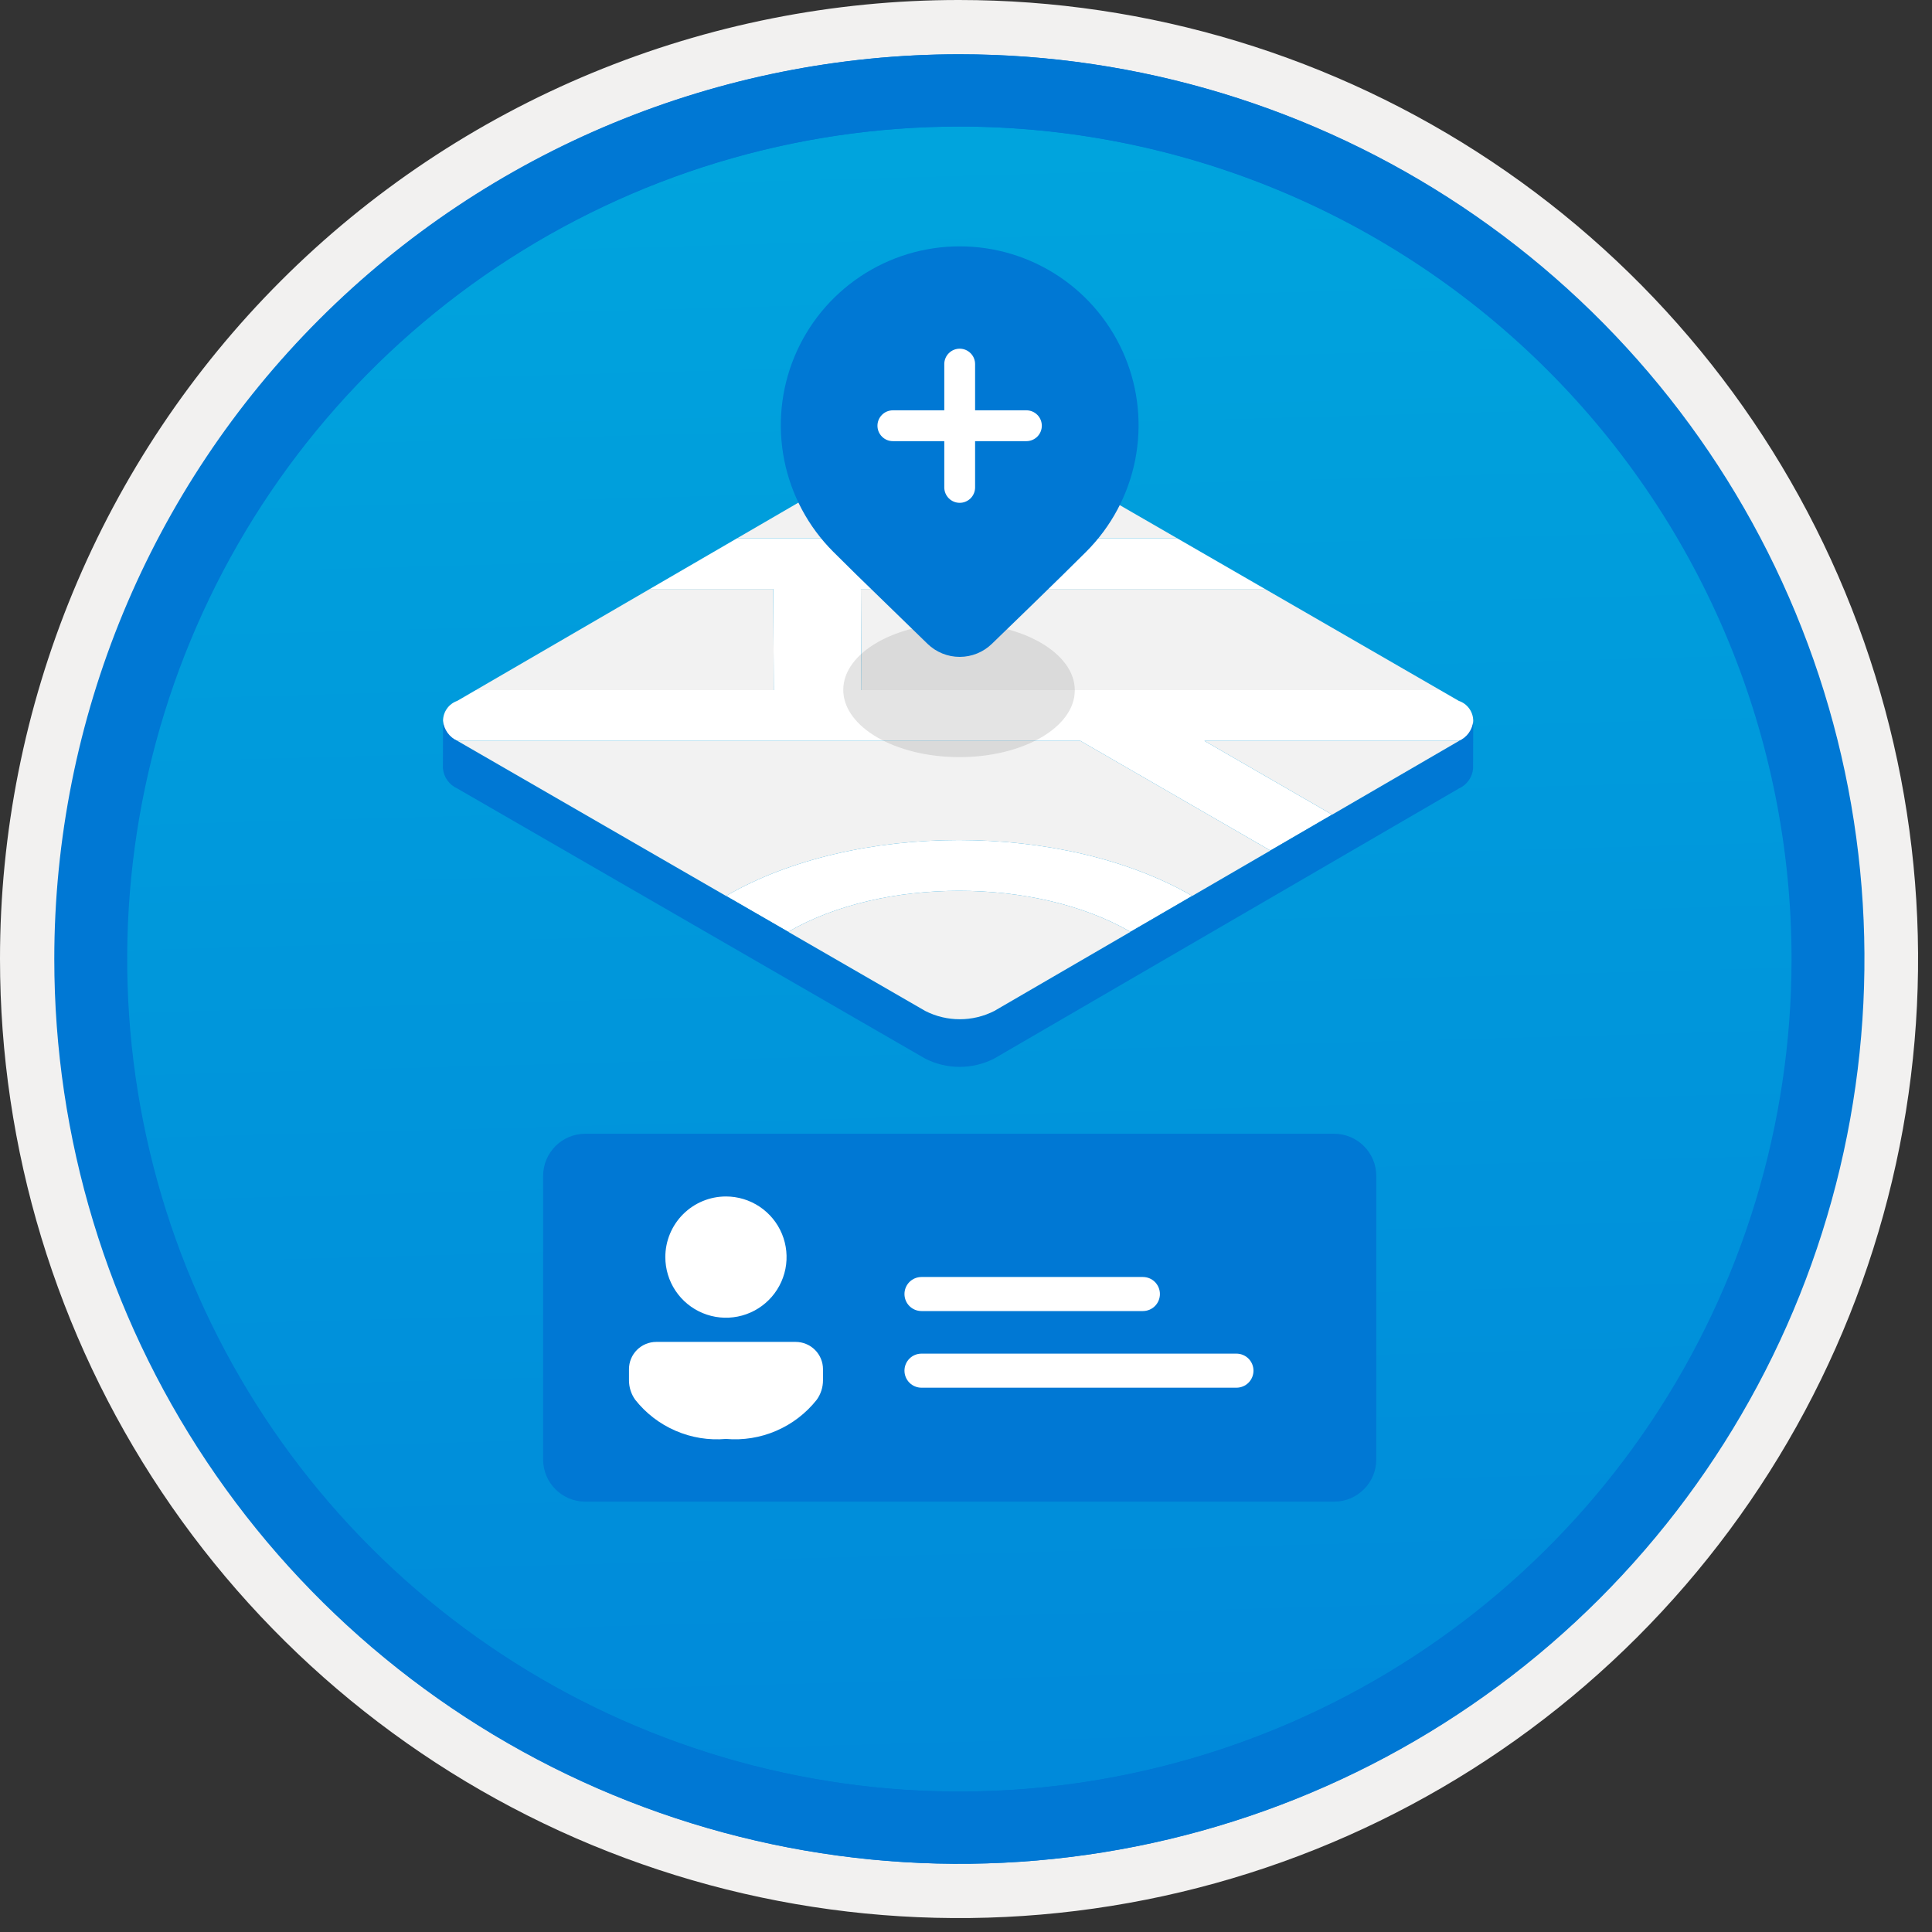 <svg width="100" height="100" viewBox="0 0 100 100" fill="none" xmlns="http://www.w3.org/2000/svg">
<rect x="0" y="0" width="100" height="100" fill="#333333" stroke="none"/>
<g clip-path="url(#clip0_1188_449)">
<path d="M49.64 96.45C40.382 96.45 31.332 93.705 23.634 88.561C15.936 83.418 9.936 76.107 6.393 67.553C2.85 59 1.923 49.588 3.73 40.508C5.536 31.428 9.994 23.087 16.54 16.54C23.087 9.994 31.428 5.536 40.508 3.729C49.588 1.923 59 2.85 67.553 6.393C76.107 9.936 83.418 15.936 88.561 23.634C93.705 31.332 96.45 40.382 96.45 49.64C96.451 55.787 95.24 61.874 92.888 67.554C90.535 73.233 87.088 78.394 82.741 82.741C78.394 87.087 73.234 90.535 67.554 92.888C61.875 95.24 55.787 96.45 49.64 96.45V96.45Z" fill="url(#paint0_linear_1188_449)"/>
<path fill-rule="evenodd" clip-rule="evenodd" d="M95.54 49.64C95.54 58.718 92.848 67.593 87.805 75.141C82.761 82.689 75.592 88.572 67.205 92.046C58.818 95.52 49.589 96.429 40.685 94.658C31.782 92.887 23.603 88.515 17.184 82.096C10.765 75.677 6.393 67.498 4.622 58.595C2.851 49.691 3.76 40.462 7.234 32.075C10.708 23.688 16.591 16.519 24.139 11.476C31.688 6.432 40.562 3.74 49.64 3.74C55.668 3.74 61.636 4.927 67.205 7.234C72.774 9.541 77.834 12.921 82.096 17.184C86.359 21.446 89.739 26.506 92.046 32.075C94.353 37.644 95.54 43.612 95.54 49.64V49.64ZM49.64 3.62732e-07C59.458 3.62732e-07 69.055 2.911 77.219 8.366C85.382 13.82 91.744 21.573 95.501 30.644C99.258 39.714 100.242 49.695 98.326 59.324C96.411 68.954 91.683 77.799 84.741 84.741C77.799 91.683 68.954 96.411 59.324 98.326C49.695 100.242 39.714 99.258 30.644 95.501C21.573 91.744 13.82 85.382 8.366 77.219C2.911 69.055 3.62732e-07 59.458 3.62732e-07 49.64C-0.001 43.121 1.283 36.666 3.777 30.643C6.271 24.62 9.928 19.147 14.537 14.537C19.147 9.928 24.62 6.271 30.643 3.777C36.666 1.283 43.121 -0.001 49.64 3.62732e-07V3.62732e-07Z" fill="#F2F1F0"/>
<path fill-rule="evenodd" clip-rule="evenodd" d="M92.73 49.64C92.73 58.163 90.202 66.493 85.468 73.58C80.733 80.666 74.003 86.189 66.129 89.45C58.256 92.711 49.592 93.565 41.233 91.902C32.874 90.24 25.197 86.136 19.17 80.109C13.144 74.083 9.04 66.405 7.378 58.047C5.715 49.688 6.568 41.024 9.83 33.15C13.091 25.277 18.614 18.547 25.7 13.812C32.786 9.077 41.117 6.55 49.64 6.55C55.298 6.55 60.902 7.664 66.13 9.829C71.358 11.995 76.108 15.169 80.11 19.17C84.111 23.171 87.285 27.922 89.45 33.15C91.616 38.378 92.73 43.981 92.73 49.64V49.64ZM49.64 2.81C58.902 2.81 67.956 5.557 75.657 10.702C83.358 15.848 89.36 23.162 92.905 31.719C96.449 40.276 97.377 49.692 95.57 58.776C93.763 67.86 89.303 76.205 82.753 82.754C76.204 89.303 67.86 93.763 58.776 95.57C49.691 97.377 40.276 96.45 31.718 92.905C23.161 89.361 15.848 83.359 10.702 75.657C5.556 67.956 2.81 58.902 2.81 49.64C2.811 37.22 7.745 25.31 16.527 16.528C25.309 7.745 37.22 2.811 49.64 2.81V2.81Z" fill="#0078D4"/>
<path fill-rule="evenodd" clip-rule="evenodd" d="M92.764 49.64C92.764 58.163 90.237 66.493 85.502 73.58C80.767 80.666 74.037 86.189 66.164 89.45C58.29 92.711 49.626 93.565 41.267 91.902C32.909 90.24 25.231 86.136 19.204 80.109C13.178 74.083 9.074 66.405 7.412 58.047C5.749 49.688 6.602 41.024 9.864 33.15C13.125 25.277 18.648 18.547 25.734 13.812C32.82 9.077 41.151 6.55 49.674 6.55C55.333 6.55 60.936 7.664 66.164 9.829C71.392 11.995 76.142 15.169 80.144 19.17C84.145 23.171 87.319 27.922 89.484 33.15C91.65 38.378 92.764 43.981 92.764 49.64V49.64ZM49.674 2.81C58.936 2.81 67.99 5.557 75.691 10.702C83.392 15.848 89.395 23.162 92.939 31.719C96.484 40.276 97.411 49.692 95.604 58.776C93.797 67.86 89.337 76.205 82.788 82.754C76.238 89.303 67.894 93.763 58.81 95.57C49.726 97.377 40.31 96.45 31.753 92.905C23.196 89.361 15.882 83.359 10.736 75.657C5.59 67.956 2.844 58.902 2.844 49.64C2.845 37.22 7.779 25.31 16.561 16.528C25.343 7.745 37.254 2.811 49.674 2.81V2.81Z" fill="#0078D4"/>
<path d="M75.508 36.278C75.725 36.35 75.913 36.489 76.046 36.673C76.18 36.858 76.253 37.08 76.254 37.308C76.255 37.536 76.185 37.759 76.054 37.945C75.922 38.132 75.736 38.272 75.52 38.347L62.34 38.347L68.952 42.164L65.754 44.023L55.923 38.347L23.678 38.347C23.462 38.275 23.274 38.136 23.14 37.952C23.006 37.767 22.934 37.545 22.932 37.317C22.931 37.089 23.001 36.866 23.133 36.68C23.264 36.493 23.451 36.353 23.666 36.278L24.627 35.719L40.051 35.719L40.023 30.485H33.635L38.157 27.857L60.923 27.857L65.475 30.485L44.559 30.485L44.588 35.719L74.541 35.719L75.508 36.278Z" fill="white"/>
<path d="M61.711 46.372L58.513 48.23C53.612 45.401 45.666 45.401 40.797 48.23L37.579 46.373C44.211 42.519 55.036 42.518 61.711 46.372Z" fill="white"/>
<path d="M75.52 38.347L68.952 42.164L65.754 44.023L61.711 46.372L58.513 48.23L51.464 52.327C50.911 52.609 50.299 52.755 49.678 52.755C49.057 52.755 48.445 52.609 47.892 52.327L40.797 48.23L37.579 46.373L23.678 38.347C23.472 38.256 23.295 38.111 23.164 37.928C23.032 37.745 22.953 37.53 22.933 37.305L22.925 39.771C22.946 39.995 23.026 40.21 23.157 40.393C23.288 40.576 23.465 40.721 23.671 40.812L37.572 48.838L40.79 50.696L47.885 54.792C48.438 55.074 49.05 55.221 49.671 55.221C50.292 55.221 50.904 55.074 51.457 54.792L58.506 50.696L61.704 48.837L65.747 46.488L68.945 44.629L75.513 40.812C75.716 40.721 75.89 40.578 76.019 40.398C76.148 40.217 76.227 40.006 76.247 39.785L76.254 37.32C76.234 37.54 76.155 37.752 76.026 37.932C75.897 38.113 75.722 38.256 75.52 38.347V38.347Z" fill="#0078D4"/>
<path d="M60.923 27.857L38.157 27.857L47.723 22.298C48.276 22.016 48.888 21.869 49.509 21.869C50.13 21.869 50.742 22.016 51.295 22.298L60.923 27.857Z" fill="#F2F2F2"/>
<path d="M74.541 35.719H44.588L44.56 30.485H65.475L74.541 35.719Z" fill="#F2F2F2"/>
<path d="M40.023 30.485L40.052 35.719H24.628L33.635 30.485H40.023Z" fill="#F2F2F2"/>
<path d="M75.52 38.347L68.952 42.164L62.34 38.347H75.52Z" fill="#F2F2F2"/>
<path d="M65.754 44.023L61.711 46.372C55.036 42.518 44.211 42.519 37.579 46.373L23.678 38.347L55.924 38.347L65.754 44.023Z" fill="#F2F2F2"/>
<path d="M58.513 48.23L51.464 52.327C50.911 52.609 50.299 52.755 49.678 52.755C49.057 52.755 48.445 52.609 47.892 52.327L40.797 48.23C45.665 45.401 53.612 45.401 58.513 48.23Z" fill="#F2F2F2"/>
<g opacity="0.2">
<path d="M55.631 35.735C55.636 33.818 52.958 32.257 49.649 32.248C46.34 32.238 43.654 33.784 43.648 35.701C43.643 37.618 46.321 39.179 49.63 39.188C52.939 39.198 55.626 37.652 55.631 35.735Z" fill="#767676"/>
</g>
<path d="M69.053 58.683H30.295C29.089 58.683 28.112 59.661 28.112 60.867V75.541C28.112 76.747 29.089 77.725 30.295 77.725H69.053C70.258 77.725 71.236 76.747 71.236 75.541V60.867C71.236 59.661 70.258 58.683 69.053 58.683Z" fill="#0078D4"/>
<path fill-rule="evenodd" clip-rule="evenodd" d="M59.156 67.86H47.696C47.462 67.86 47.238 67.767 47.073 67.602C46.908 67.437 46.815 67.213 46.815 66.979C46.815 66.745 46.908 66.521 47.073 66.355C47.238 66.19 47.462 66.097 47.696 66.097H59.156C59.389 66.097 59.614 66.19 59.779 66.355C59.944 66.521 60.037 66.745 60.037 66.979C60.037 67.213 59.944 67.437 59.779 67.602C59.614 67.767 59.389 67.86 59.156 67.86V67.86Z" fill="white"/>
<path fill-rule="evenodd" clip-rule="evenodd" d="M63.998 71.827H47.696C47.462 71.827 47.238 71.734 47.073 71.569C46.908 71.403 46.815 71.179 46.815 70.945C46.815 70.712 46.908 70.487 47.073 70.322C47.238 70.157 47.462 70.064 47.696 70.064H63.998C64.232 70.064 64.456 70.157 64.622 70.322C64.787 70.487 64.88 70.712 64.88 70.945C64.88 71.179 64.787 71.403 64.622 71.569C64.456 71.734 64.232 71.827 63.998 71.827V71.827Z" fill="white"/>
<path d="M41.186 69.457C41.371 69.457 41.555 69.494 41.726 69.565C41.898 69.636 42.053 69.74 42.184 69.871C42.315 70.002 42.419 70.157 42.49 70.329C42.561 70.5 42.598 70.683 42.598 70.869V71.445C42.598 71.805 42.485 72.156 42.276 72.449C41.722 73.15 41.002 73.703 40.181 74.057C39.361 74.412 38.465 74.556 37.575 74.479C36.684 74.557 35.789 74.412 34.969 74.057C34.148 73.703 33.429 73.15 32.876 72.448C32.668 72.155 32.556 71.805 32.556 71.446V70.869C32.556 70.683 32.592 70.5 32.663 70.329C32.734 70.157 32.838 70.002 32.969 69.871C33.1 69.74 33.256 69.636 33.427 69.565C33.599 69.494 33.782 69.457 33.967 69.457H41.186ZM37.575 61.929C38.195 61.929 38.802 62.113 39.318 62.458C39.834 62.803 40.236 63.293 40.474 63.866C40.711 64.439 40.774 65.07 40.653 65.679C40.531 66.288 40.233 66.847 39.794 67.286C39.355 67.725 38.796 68.024 38.187 68.145C37.578 68.266 36.947 68.204 36.374 67.966C35.8 67.729 35.31 67.326 34.965 66.81C34.621 66.294 34.437 65.688 34.437 65.067C34.437 64.235 34.767 63.437 35.356 62.848C35.944 62.26 36.742 61.929 37.575 61.929V61.929Z" fill="white"/>
<path d="M54.959 29.805L56.221 28.557C57.516 27.262 58.398 25.612 58.755 23.816C59.112 22.02 58.929 20.158 58.228 18.466C57.527 16.774 56.34 15.328 54.818 14.311C53.295 13.294 51.505 12.751 49.674 12.751C47.842 12.751 46.052 13.294 44.53 14.311C43.007 15.328 41.82 16.774 41.119 18.466C40.419 20.158 40.235 22.02 40.593 23.816C40.95 25.612 41.832 27.262 43.127 28.557C43.441 28.871 43.832 29.258 44.298 29.716L48.011 33.327C48.457 33.758 49.053 34 49.674 34C50.294 34 50.891 33.759 51.337 33.327C52.821 31.892 54.029 30.718 54.959 29.805Z" fill="#0078D4"/>
<path d="M49.674 18.048C49.885 18.048 50.088 18.132 50.237 18.282C50.387 18.431 50.471 18.634 50.471 18.846V21.238H53.13C53.341 21.239 53.543 21.323 53.692 21.473C53.841 21.622 53.924 21.825 53.924 22.036C53.924 22.247 53.841 22.449 53.692 22.599C53.543 22.748 53.341 22.833 53.13 22.834H50.471V25.226C50.471 25.331 50.451 25.435 50.411 25.532C50.371 25.629 50.313 25.718 50.239 25.792C50.164 25.866 50.076 25.925 49.979 25.965C49.883 26.006 49.779 26.026 49.674 26.026C49.569 26.026 49.465 26.006 49.368 25.965C49.271 25.925 49.183 25.866 49.109 25.792C49.035 25.718 48.976 25.629 48.936 25.532C48.896 25.435 48.876 25.331 48.876 25.226V22.834H46.218C46.113 22.834 46.009 22.814 45.911 22.774C45.814 22.734 45.726 22.675 45.652 22.601C45.578 22.527 45.519 22.439 45.478 22.342C45.438 22.245 45.417 22.141 45.417 22.036C45.417 21.931 45.438 21.827 45.478 21.73C45.519 21.633 45.578 21.545 45.652 21.471C45.726 21.397 45.814 21.338 45.911 21.298C46.009 21.258 46.113 21.238 46.218 21.238H48.876V18.846C48.876 18.634 48.96 18.431 49.11 18.282C49.259 18.132 49.462 18.048 49.674 18.048Z" fill="white"/>
</g>
<defs>
<linearGradient id="paint0_linear_1188_449" x1="47.87" y1="-15.153" x2="51.852" y2="130.615" gradientUnits="userSpaceOnUse">
<stop stop-color="#00ABDE"/>
<stop offset="1" stop-color="#007ED8"/>
</linearGradient>
<clipPath id="clip0_1188_449">
<rect width="99.28" height="99.28" fill="white"/>
</clipPath>
</defs>
</svg>
